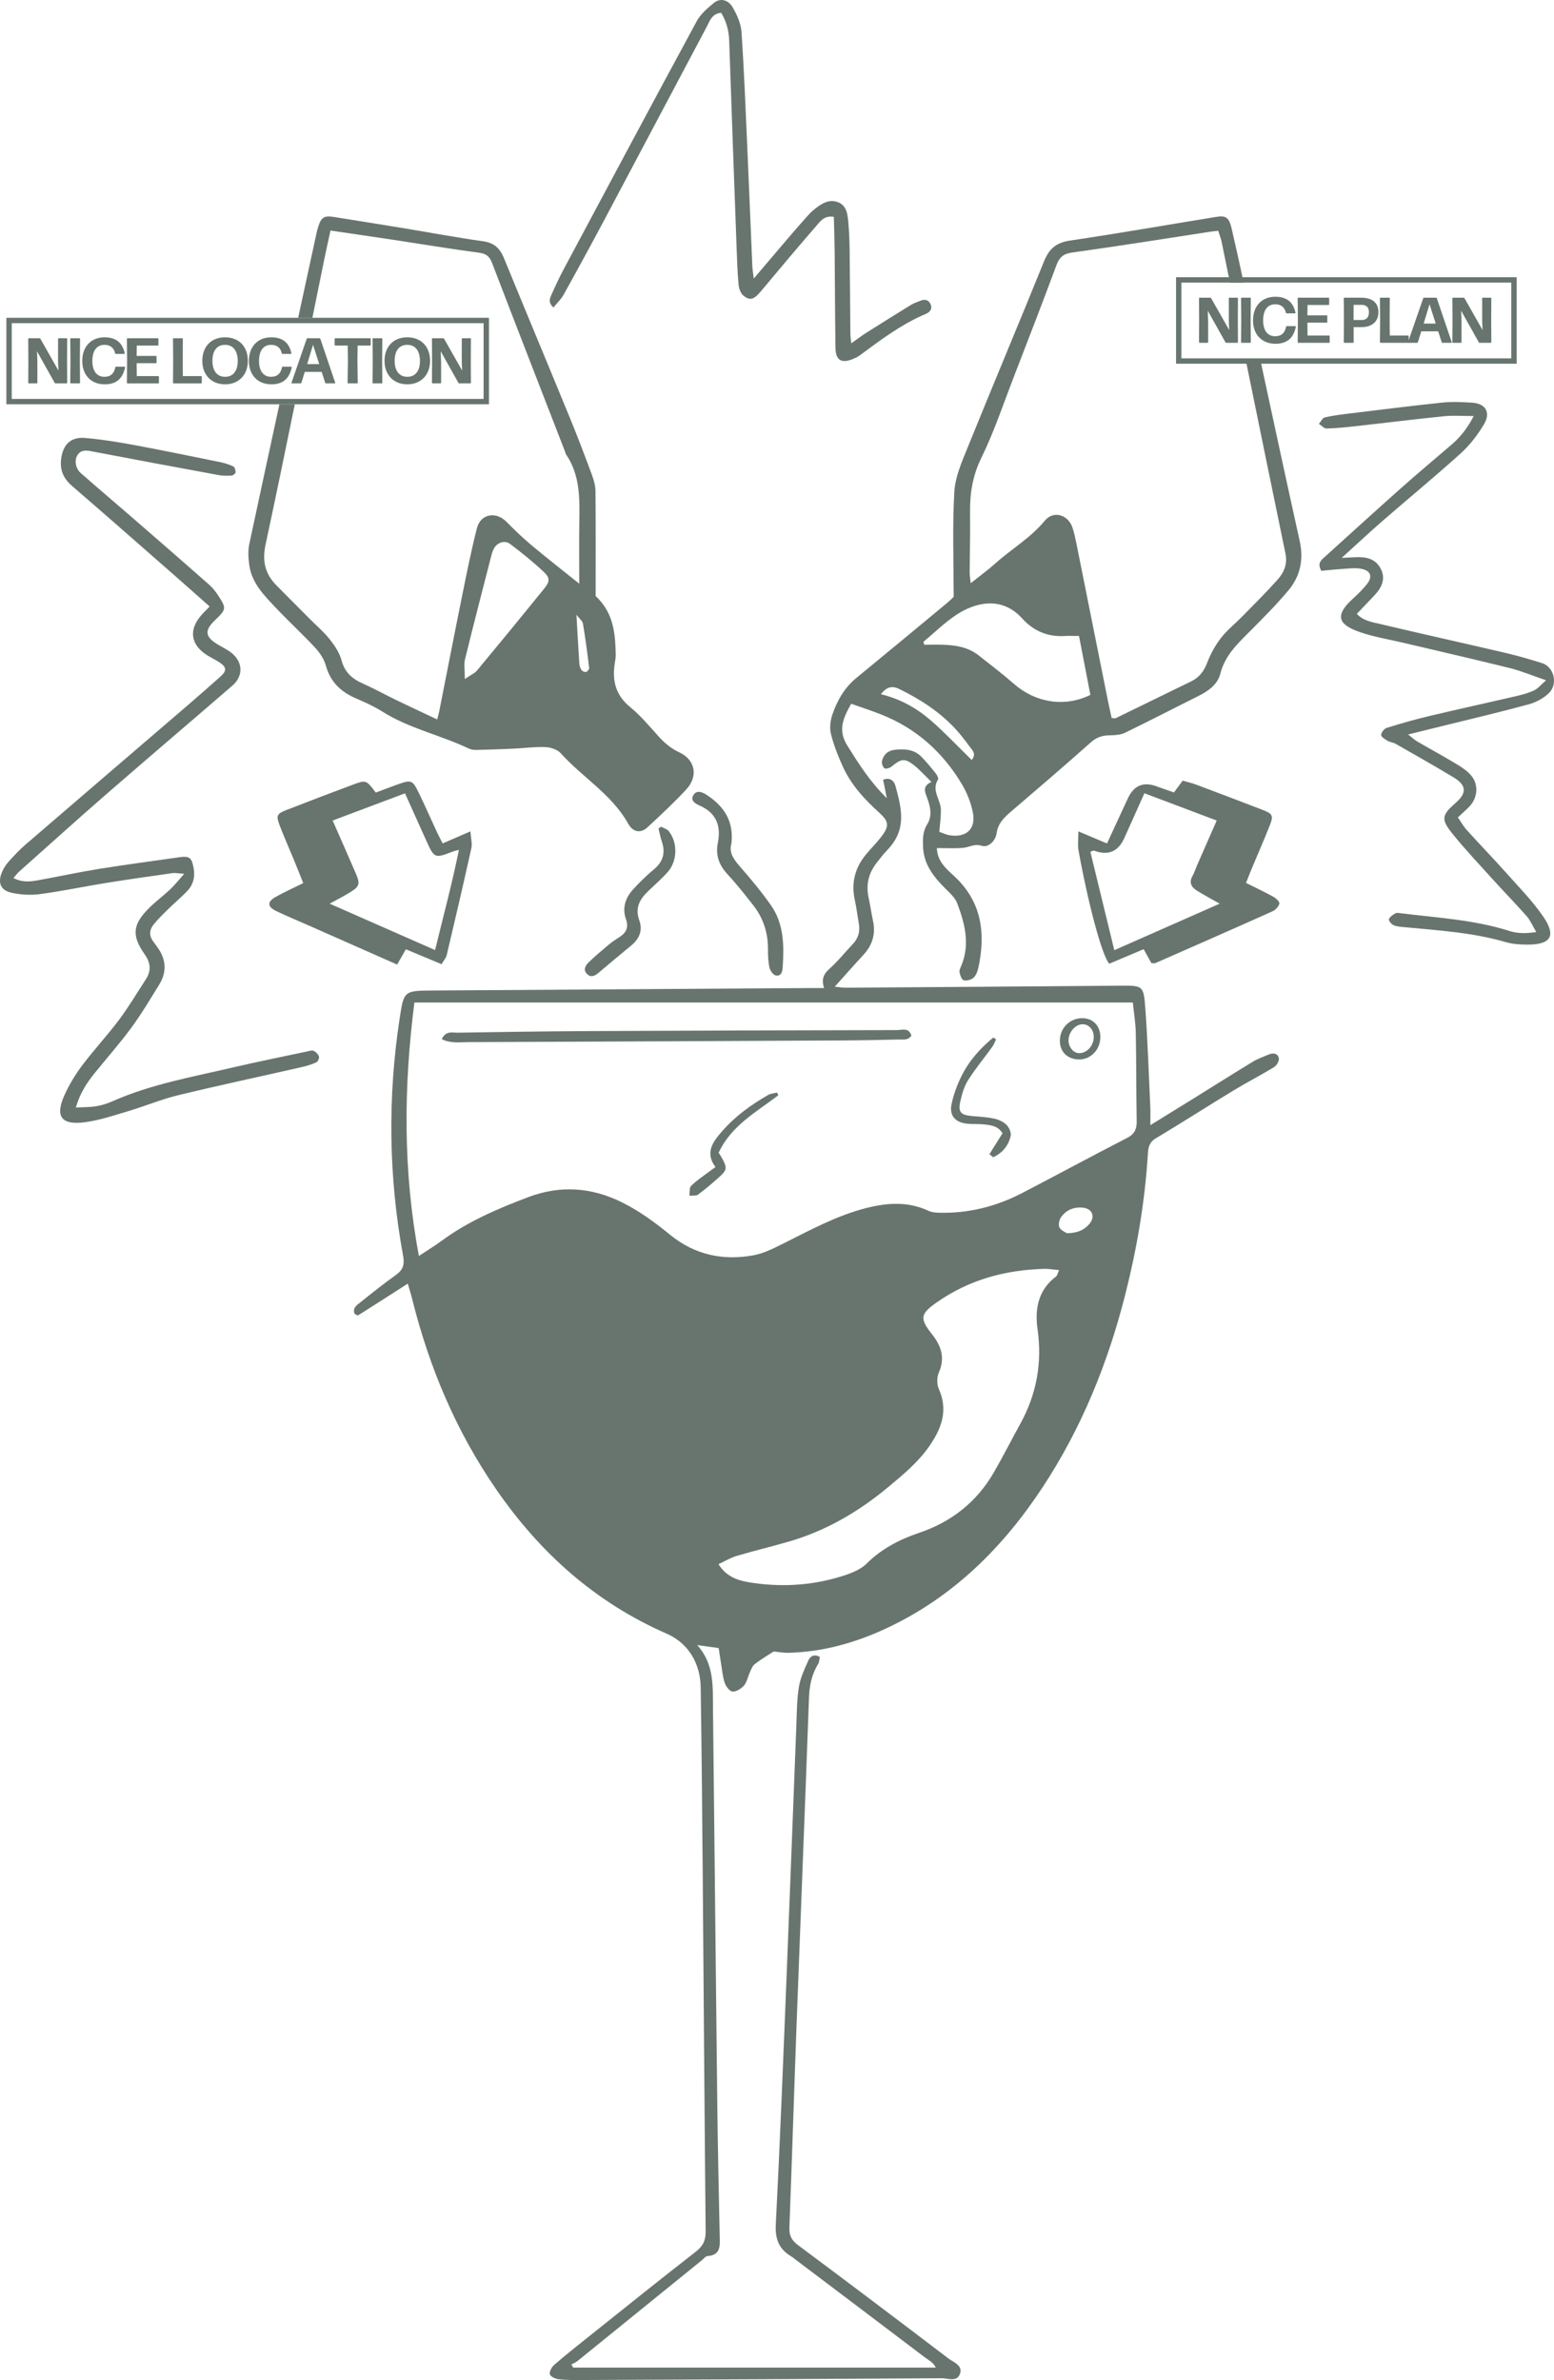 <?xml version="1.0" encoding="UTF-8"?><svg id="_イヤー_2" xmlns="http://www.w3.org/2000/svg" viewBox="0 0 200.141 306.54"><defs><style>.cls-1{fill:#68756f;}</style></defs><g id="_イヤー_1-2"><g><path class="cls-1" d="M152.316,100.551c.657,.187,1.19,.299,1.695,.489,2.861,1.075,5.72,2.156,8.57,3.259,1.336,.517,1.456,.738,.943,2.041-.739,1.878-1.557,3.724-2.336,5.587-.232,.555-.445,1.118-.712,1.79,1.246,.623,2.403,1.164,3.516,1.781,.34,.188,.831,.648,.779,.876-.087,.384-.49,.823-.87,.993-5.022,2.253-10.063,4.463-15.102,6.678-.101,.044-.237,.006-.512,.006-.277-.501-.588-1.064-.993-1.798-1.482,.625-2.974,1.254-4.434,1.87-.909-1.004-2.659-7.461-3.963-14.614-.122-.667-.016-1.375-.016-2.43,1.414,.597,2.499,1.054,3.692,1.558,.905-1.959,1.792-3.9,2.697-5.833q1.151-2.459,3.665-1.534c.739,.271,1.486,.523,2.26,.794,.36-.486,.682-.921,1.12-1.512Zm4.766,15.838c-1.168-.664-2.088-1.146-2.963-1.699-.693-.438-1.01-1.035-.54-1.864,.24-.423,.382-.9,.578-1.348,.827-1.889,1.657-3.776,2.544-5.796-3.172-1.196-6.18-2.33-9.313-3.511-.894,1.996-1.734,3.883-2.582,5.766q-1.19,2.642-3.906,1.622c-.078-.029-.203,.064-.469,.158,1.013,4.161,2.03,8.338,3.082,12.662,4.561-2.013,8.911-3.933,13.568-5.989Z"/><path class="cls-1" d="M51.148,124.235c-3.913-1.73-7.653-3.384-11.393-5.037-1.398-.618-2.814-1.2-4.191-1.862-1.133-.545-1.168-1.192-.093-1.798,1.112-.626,2.281-1.151,3.584-1.798-.408-1.018-.78-1.964-1.167-2.905-.629-1.527-1.302-3.037-1.891-4.579-.459-1.202-.334-1.454,.881-1.926,2.848-1.109,5.704-2.2,8.569-3.265,1.711-.636,1.721-.609,2.95,1.014,.842-.315,1.736-.66,2.638-.984,2.012-.722,2.077-.705,3.035,1.297,.766,1.6,1.483,3.223,2.23,4.832,.204,.441,.438,.868,.711,1.405,1.112-.482,2.189-.949,3.575-1.549,.062,.917,.253,1.572,.123,2.156-1.017,4.598-2.087,9.185-3.171,13.768-.09,.383-.395,.715-.665,1.182-1.579-.659-3.075-1.284-4.601-1.92l-1.124,1.969Zm-8.306-18.554c1.065,2.43,2.034,4.603,2.972,6.79,.604,1.407,.502,1.706-.822,2.514-.739,.451-1.513,.844-2.531,1.407,4.683,2.062,9.067,3.992,13.571,5.975,1.072-4.407,2.193-8.554,3.074-12.909-.437,.118-.616,.149-.783,.215-2.326,.91-2.392,.885-3.414-1.384-.899-1.996-1.797-3.994-2.75-6.112-3.116,1.173-6.126,2.306-9.317,3.506Z"/><path class="cls-1" d="M94.204,108.631c-.355,1.134,.261,2.028,1.081,2.961,1.41,1.603,2.776,3.258,4.003,5.003,1.678,2.387,1.698,5.167,1.519,7.944-.035,.549-.164,1.238-.897,1.099-.332-.063-.72-.617-.807-1.01-.171-.767-.199-1.577-.195-2.369,.012-2.098-.591-3.988-1.875-5.635-1.051-1.349-2.113-2.698-3.275-3.951-1.122-1.21-1.639-2.467-1.301-4.157,.408-2.042-.146-3.747-2.228-4.703-.576-.265-1.44-.656-.883-1.465,.468-.679,1.239-.259,1.801,.119,2.126,1.432,3.372,3.33,3.057,6.163Z"/><path class="cls-1" d="M85.155,106.477c.333,.189,.763,.302,.983,.581,1.17,1.486,1.115,3.847-.153,5.271-.772,.867-1.658,1.634-2.499,2.439-1.086,1.04-1.736,2.166-1.153,3.762,.472,1.294,.012,2.391-1.051,3.261-1.421,1.163-2.824,2.348-4.229,3.531-.468,.394-.973,.614-1.46,.116-.507-.518-.208-1.074,.191-1.461,.832-.809,1.722-1.56,2.613-2.307,.421-.353,.886-.659,1.351-.954,.88-.559,1.255-1.24,.872-2.319-.523-1.474-.062-2.796,.961-3.897,.833-.896,1.709-1.764,2.65-2.544,1.206-.999,1.49-2.168,.995-3.609-.183-.533-.28-1.095-.417-1.644l.346-.225Z"/><path class="cls-1" d="M56.892,133.843c.538-1.136,1.372-.827,2.047-.838,5.573-.089,11.146-.176,16.719-.204,13.29-.066,26.581-.105,39.872-.128,.631-.001,1.513-.384,1.849,.708-.425,.647-1.081,.493-1.655,.506-2.388,.054-4.776,.107-7.165,.119-16.108,.082-32.216,.159-48.324,.218-1.062,.004-2.172,.185-3.343-.381Z"/><path class="cls-1" d="M127.425,148.656c.558-.89,1.116-1.779,1.69-2.694-.597-.967-1.525-1.052-2.423-1.143-.729-.074-1.472-.013-2.198-.097-1.485-.171-2.247-1.049-1.944-2.511,.257-1.237,.712-2.465,1.273-3.601,.978-1.978,2.42-3.602,4.109-4.981l.355,.238c-.162,.324-.283,.677-.493,.967-1.035,1.432-2.172,2.798-3.113,4.288-.508,.804-.787,1.791-1.001,2.733-.31,1.364,.056,1.755,1.446,1.883,.97,.089,1.953,.134,2.901,.334,.572,.121,1.191,.399,1.597,.8,.34,.336,.64,1.007,.542,1.435-.289,1.274-1.089,2.21-2.253,2.743l-.491-.396Z"/><path class="cls-1" d="M100.24,141.072c-2.838,2.154-6.07,3.914-7.685,7.393,.192,.312,.364,.558,.502,.822,.583,1.111,.564,1.414-.331,2.226-.906,.821-1.841,1.616-2.821,2.344-.266,.197-.743,.109-1.123,.152,.064-.431-.026-1.012,.221-1.264,.635-.647,1.417-1.151,2.144-1.707,.289-.221,.588-.427,1.001-.725-1.415-1.882-.306-3.286,.889-4.653,1.67-1.911,3.704-3.373,5.887-4.631,.334-.192,.767-.212,1.154-.311l.162,.356Z"/><path class="cls-1" d="M138.811,136.453c-1.459-.098-2.365-1.094-2.307-2.54,.065-1.629,1.41-2.859,3.028-2.77,1.38,.076,2.263,1.142,2.175,2.626-.093,1.586-1.387,2.784-2.896,2.684Zm2.055-2.86c.014-.911-.543-1.608-1.337-1.67-.949-.075-1.901,.948-1.912,2.054-.009,.875,.608,1.639,1.342,1.663,.996,.033,1.889-.926,1.907-2.046Z"/><g><path class="cls-1" d="M1.727,113.087c1.214,.618,2.247,.454,3.256,.273,2.59-.465,5.163-1.029,7.76-1.447,3.442-.554,6.9-1.009,10.351-1.504,1.313-.188,1.594,.06,1.836,1.352,.222,1.182-.04,2.206-.86,3.052-.766,.791-1.616,1.5-2.403,2.272-.654,.641-1.315,1.285-1.889,1.995-.553,.684-.599,1.456-.03,2.198,.149,.194,.284,.4,.432,.595,1.207,1.584,1.374,3.253,.315,4.961-1.161,1.872-2.287,3.776-3.59,5.547-1.488,2.022-3.161,3.907-4.738,5.865-.999,1.241-1.869,2.56-2.398,4.398,.963-.052,1.785-.028,2.58-.159,.719-.119,1.441-.336,2.107-.632,4.966-2.208,10.289-3.142,15.528-4.366,3.158-.738,6.34-1.375,9.513-2.051,.295-.063,.648-.195,.888-.092,.291,.125,.594,.43,.693,.724,.068,.203-.135,.667-.334,.757-.604,.275-1.256,.469-1.906,.617-5.311,1.21-10.64,2.346-15.934,3.627-2.132,.516-4.178,1.383-6.286,2.011-1.87,.557-3.747,1.201-5.667,1.457-3.087,.412-3.903-.751-2.616-3.563,.606-1.324,1.379-2.603,2.257-3.766,1.513-2.004,3.236-3.851,4.741-5.861,1.245-1.662,2.306-3.462,3.443-5.204,.721-1.105,.634-2.128-.14-3.224-1.705-2.414-1.563-3.848,.542-5.947,.866-.864,1.862-1.596,2.754-2.436,.558-.526,1.032-1.143,1.791-1.996-.767-.046-1.156-.135-1.525-.082-2.846,.403-5.693,.806-8.531,1.263-2.839,.458-5.658,1.052-8.507,1.437-1.185,.16-2.455,.085-3.628-.163-1.451-.306-1.848-1.262-1.292-2.637,.202-.499,.513-.982,.873-1.384,.694-.775,1.412-1.54,2.199-2.218,6.919-5.962,13.857-11.901,20.784-17.853,1.441-1.238,2.868-2.492,4.286-3.757,.853-.761,.817-1.224-.14-1.848-.615-.401-1.3-.698-1.891-1.127-1.711-1.241-1.964-2.908-.701-4.599,.396-.531,.902-.979,1.349-1.456-1.449-1.284-2.856-2.542-4.275-3.785-4.472-3.918-8.932-7.849-13.434-11.732-1.131-.976-1.617-2.088-1.408-3.559,.258-1.821,1.254-2.795,3.092-2.633,2.067,.183,4.128,.508,6.171,.887,3.731,.692,7.448,1.46,11.167,2.217,.594,.121,1.19,.304,1.734,.564,.188,.09,.303,.504,.294,.764-.005,.149-.32,.397-.509,.41-.545,.037-1.109,.045-1.645-.054-5.477-1.008-10.951-2.031-16.422-3.073-.711-.135-1.351-.189-1.792,.5-.418,.653-.255,1.708,.439,2.317,2.303,2.022,4.641,4.003,6.955,6.011,3.194,2.772,6.386,5.547,9.558,8.344,.451,.398,.841,.89,1.171,1.397,1.091,1.677,1.064,1.772-.415,3.199-1.376,1.327-1.28,2.122,.379,3.125,.627,.38,1.319,.687,1.864,1.161,1.388,1.207,1.391,2.932,.003,4.132-5.424,4.69-10.889,9.333-16.299,14.039-3.745,3.257-7.427,6.587-11.133,9.889-.221,.197-.4,.441-.768,.854Z"/><path class="cls-1" d="M199.115,87.62c-1.784-.61-3.188-1.205-4.649-1.568-4.631-1.149-9.284-2.209-13.928-3.307-1.784-.422-3.612-.715-5.337-1.309-2.559-.881-3.588-1.959-.94-4.348,.635-.573,1.25-1.185,1.784-1.851,.77-.961,.498-1.739-.728-1.979-.702-.137-1.457-.043-2.185,.002-1.017,.062-2.031,.176-2.957,.259-.592-1.012,.035-1.423,.523-1.865,3.27-2.959,6.529-5.931,9.826-8.861,2.107-1.872,4.274-3.676,6.411-5.514,1.118-.961,2.034-2.077,2.86-3.69-1.417,0-2.612-.101-3.786,.018-3.776,.383-7.543,.855-11.315,1.275-1.278,.142-2.561,.278-3.844,.311-.324,.008-.658-.39-.987-.601,.256-.291,.469-.77,.776-.84,1.07-.246,2.169-.371,3.262-.505,3.95-.481,7.898-.984,11.855-1.396,1.267-.132,2.563-.065,3.84,.013,1.731,.104,2.436,1.272,1.523,2.794-.808,1.348-1.802,2.657-2.963,3.707-3.317,2.999-6.774,5.842-10.151,8.776-1.655,1.438-3.253,2.941-5.204,4.711,.857-.041,1.294-.059,1.731-.084,1.362-.077,2.624,.171,3.3,1.491,.647,1.264,.152,2.379-.748,3.346-.748,.803-1.513,1.591-2.34,2.458,.854,.911,1.973,1.062,2.988,1.303,5.356,1.27,10.732,2.458,16.091,3.711,1.604,.375,3.192,.832,4.765,1.324,1.579,.494,2.113,2.742,.853,3.914-.687,.639-1.621,1.144-2.53,1.393-3.42,.937-6.875,1.745-10.318,2.599-1.64,.407-3.281,.809-5.241,1.292,.566,.439,.853,.717,1.188,.911,1.694,.984,3.418,1.92,5.096,2.931,.672,.405,1.361,.871,1.856,1.464,.979,1.173,.812,2.893-.271,4.001-.423,.433-.884,.83-1.463,1.37,.404,.581,.724,1.163,1.157,1.641,1.683,1.861,3.429,3.664,5.099,5.537,1.627,1.824,3.36,3.587,4.735,5.591,1.719,2.505,.994,3.638-2.08,3.619-.909-.006-1.855-.065-2.72-.317-4.268-1.243-8.671-1.512-13.057-1.93-.483-.046-.995-.074-1.428-.261-.276-.119-.66-.62-.593-.767,.146-.322,.522-.577,.858-.761,.185-.102,.481-.027,.723,.003,4.672,.575,9.397,.827,13.927,2.272,1.06,.338,2.122,.34,3.477,.143-.483-.819-.761-1.505-1.222-2.03-1.372-1.563-2.832-3.048-4.227-4.59-1.806-1.996-3.659-3.956-5.348-6.048-1.513-1.873-1.377-2.401,.411-3.963,1.464-1.278,1.414-2.283-.271-3.296-2.466-1.483-4.973-2.9-7.473-4.327-.308-.176-.711-.191-1.014-.372-.332-.198-.838-.508-.834-.762,.006-.318,.397-.809,.721-.91,1.808-.565,3.634-1.087,5.477-1.525,3.749-.891,7.515-1.709,11.268-2.583,.771-.179,1.551-.395,2.26-.735,.486-.233,.855-.71,1.511-1.283Z"/><path class="cls-1" d="M97.079,35.873c1.575-1.853,2.982-3.516,4.397-5.171,.797-.932,1.602-1.856,2.416-2.773,.284-.32,.582-.636,.913-.905,.925-.751,1.95-1.468,3.174-.96,1.107,.459,1.194,1.632,1.286,2.671,.102,1.158,.145,2.324,.16,3.487,.045,3.615,.063,7.23,.097,10.844,.003,.28,.055,.56,.117,1.151,.791-.557,1.353-.989,1.95-1.367,1.913-1.212,3.833-2.412,5.763-3.596,.361-.222,.781-.349,1.176-.514,.515-.216,.999-.163,1.274,.348,.333,.616,.03,1.09-.546,1.332-3.144,1.319-5.828,3.361-8.541,5.361-.244,.18-.528,.311-.809,.432-1.507,.646-2.279,.215-2.304-1.395-.066-4.165-.066-8.331-.107-12.497-.014-1.459-.069-2.918-.105-4.391-1.24-.204-1.755,.581-2.281,1.19-2.404,2.78-4.775,5.589-7.128,8.413-.864,1.036-1.397,1.256-2.26,.518-.354-.303-.559-.923-.604-1.419-.142-1.586-.194-3.181-.252-4.773-.326-8.882-.651-17.764-.954-26.646-.045-1.311-.38-2.488-1.037-3.573-1.212,.146-1.455,1.059-1.84,1.783-4.399,8.277-8.772,16.569-13.173,24.845-1.726,3.245-3.486,6.472-5.271,9.685-.332,.597-.857,1.087-1.311,1.649-.725-.646-.462-1.184-.251-1.658,.498-1.118,1.015-2.231,1.592-3.311,5.686-10.646,11.367-21.295,17.114-31.907,.501-.925,1.397-1.684,2.233-2.368,.756-.619,1.792-.428,2.369,.545,.573,.968,1.085,2.112,1.16,3.21,.343,5.013,.533,10.037,.757,15.058,.224,5.021,.421,10.043,.639,15.065,.02,.464,.103,.925,.185,1.638Z"/><path class="cls-1" d="M195.331,46.846h-43.868v-11.139h43.868v11.139Zm-43.177-.692h42.485v-9.756h-42.485v9.756Z"/><g><path class="cls-1" d="M155.599,41.38v2.704c0,.033-.033,.067-.066,.067h-1.046c-.033,0-.066-.033-.066-.067l.017-2.837-.017-2.837c0-.033,.033-.067,.066-.067h1.394c.041,0,.082,.025,.099,.058l2.331,4.107-.05-1.112v-2.986c0-.033,.034-.067,.067-.067h1.045c.033,0,.066,.033,.066,.067l-.016,2.837,.016,2.837c0,.033-.033,.067-.066,.067h-1.444c-.041,0-.083-.025-.099-.058l-2.282-4.074,.009,.158,.041,1.203Z"/><path class="cls-1" d="M159.9,44.151c-.033,0-.066-.033-.066-.067l.024-2.837-.024-2.837c0-.033,.033-.067,.066-.067h1.128c.033,0,.066,.033,.066,.067l-.025,2.837,.025,2.837c0,.033-.033,.067-.066,.067h-1.128Z"/><path class="cls-1" d="M164.264,44.276c-1.784,0-2.887-1.236-2.887-3.003,0-1.85,1.128-3.053,2.879-3.053,1.252,0,2.273,.514,2.597,2.074,.008,.033-.017,.067-.05,.067h-1.103c-.034,0-.075-.025-.083-.067-.158-.705-.622-1.103-1.377-1.103-1.012,0-1.56,.78-1.56,2.074s.564,2.041,1.552,2.041c.813,0,1.252-.44,1.411-1.236,0-.042,.041-.067,.074-.067h1.128c.033,0,.058,.033,.05,.067-.316,1.593-1.261,2.207-2.63,2.207Z"/><path class="cls-1" d="M167.196,44.151c-.033,0-.066-.033-.066-.067l.025-2.837-.025-2.837c0-.033,.033-.067,.066-.067h3.924c.033,0,.066,.033,.066,.067v.805c0,.033-.033,.067-.066,.067h-2.721l-.017,1.335h2.497c.033,0,.066,.033,.066,.067v.805c0,.033-.033,.067-.066,.067h-2.497l.017,1.659h2.787c.033,0,.066,.033,.066,.067v.805c0,.033-.033,.067-.066,.067h-3.99Z"/><path class="cls-1" d="M175.312,42.135h-.979l.008,1.95c0,.033-.033,.067-.066,.067h-1.145c-.033,0-.066-.033-.066-.067l.025-2.837-.025-2.837c0-.033,.033-.067,.066-.067h2.191c1.402,0,2.206,.631,2.206,1.867,0,1.219-.83,1.925-2.215,1.925Zm.058-2.87h-1.037l-.008,1.95h1.078c.49,0,.904-.282,.904-.979,0-.664-.34-.971-.938-.971Z"/><path class="cls-1" d="M177.788,44.151c-.033,0-.066-.033-.066-.067l.025-2.837-.025-2.837c0-.033,.033-.067,.066-.067h1.136c.034,0,.067,.033,.067,.067l-.017,2.763,.017,2.041h2.373c.033,0,.066,.033,.066,.067v.805c0,.033-.033,.067-.066,.067h-3.576Z"/><path class="cls-1" d="M185.762,44.151c-.041,0-.074-.025-.083-.067l-.456-1.41h-2.174l-.44,1.41c-.008,.042-.041,.067-.083,.067h-1.153c-.033,0-.058-.033-.041-.067l1.966-5.675c.016-.042,.049-.067,.091-.067h1.568c.041,0,.074,.025,.091,.067l1.925,5.675c.017,.033-.008,.067-.041,.067h-1.17Zm-.855-2.481l-.796-2.481-.755,2.481h1.551Z"/><path class="cls-1" d="M188.229,41.38v2.704c0,.033-.033,.067-.066,.067h-1.046c-.033,0-.066-.033-.066-.067l.017-2.837-.017-2.837c0-.033,.033-.067,.066-.067h1.394c.041,0,.082,.025,.099,.058l2.331,4.107-.05-1.112v-2.986c0-.033,.034-.067,.067-.067h1.045c.033,0,.066,.033,.066,.067l-.016,2.837,.016,2.837c0,.033-.033,.067-.066,.067h-1.444c-.041,0-.083-.025-.099-.058l-2.282-4.074,.009,.158,.041,1.203Z"/></g><path class="cls-1" d="M62.974,52.07H.821v-11.139H62.974v11.139Zm-61.461-.692H62.282v-9.756H1.513v9.756Z"/><g><path class="cls-1" d="M4.814,46.604v2.704c0,.033-.034,.067-.067,.067h-1.045c-.033,0-.066-.033-.066-.067l.016-2.837-.016-2.837c0-.033,.033-.067,.066-.067h1.394c.042,0,.083,.025,.1,.058l2.331,4.107-.05-1.112v-2.986c0-.033,.033-.067,.066-.067h1.046c.033,0,.066,.033,.066,.067l-.017,2.837,.017,2.837c0,.033-.033,.067-.066,.067h-1.444c-.042,0-.083-.025-.1-.058l-2.281-4.074,.008,.158,.042,1.203Z"/><path class="cls-1" d="M9.114,49.375c-.033,0-.066-.033-.066-.067l.025-2.837-.025-2.837c0-.033,.033-.067,.066-.067h1.129c.033,0,.066,.033,.066,.067l-.025,2.837,.025,2.837c0,.033-.033,.067-.066,.067h-1.129Z"/><path class="cls-1" d="M13.479,49.5c-1.783,0-2.887-1.236-2.887-3.003,0-1.85,1.129-3.053,2.879-3.053,1.253,0,2.273,.514,2.597,2.074,.008,.033-.016,.067-.05,.067h-1.103c-.033,0-.075-.025-.083-.067-.157-.705-.622-1.103-1.377-1.103-1.013,0-1.56,.78-1.56,2.074s.564,2.041,1.551,2.041c.813,0,1.253-.44,1.411-1.236,0-.042,.041-.067,.075-.067h1.128c.033,0,.058,.033,.05,.067-.316,1.593-1.261,2.207-2.631,2.207Z"/><path class="cls-1" d="M16.41,49.375c-.033,0-.066-.033-.066-.067l.025-2.837-.025-2.837c0-.033,.033-.067,.066-.067h3.924c.034,0,.067,.033,.067,.067v.805c0,.033-.033,.067-.067,.067h-2.721l-.016,1.335h2.497c.033,0,.067,.033,.067,.067v.805c0,.033-.034,.067-.067,.067h-2.497l.016,1.659h2.788c.033,0,.066,.033,.066,.067v.805c0,.033-.033,.067-.066,.067h-3.991Z"/><path class="cls-1" d="M22.346,49.375c-.033,0-.066-.033-.066-.067l.024-2.837-.024-2.837c0-.033,.033-.067,.066-.067h1.136c.034,0,.067,.033,.067,.067l-.017,2.763,.017,2.041h2.373c.033,0,.066,.033,.066,.067v.805c0,.033-.033,.067-.066,.067h-3.576Z"/><path class="cls-1" d="M28.985,49.5c-1.775,0-2.929-1.236-2.929-3.011,0-1.85,1.145-3.045,2.929-3.045,1.767,0,2.937,1.17,2.937,3.045,0,1.776-1.161,3.011-2.937,3.011Zm.008-.97c1.045,0,1.626-.772,1.626-2.041s-.572-2.074-1.634-2.074-1.626,.78-1.626,2.074c0,1.261,.589,2.041,1.634,2.041Z"/><path class="cls-1" d="M34.944,49.5c-1.783,0-2.887-1.236-2.887-3.003,0-1.85,1.129-3.053,2.879-3.053,1.253,0,2.273,.514,2.597,2.074,.008,.033-.016,.067-.05,.067h-1.103c-.033,0-.075-.025-.083-.067-.157-.705-.622-1.103-1.377-1.103-1.013,0-1.56,.78-1.56,2.074s.564,2.041,1.551,2.041c.813,0,1.253-.44,1.411-1.236,0-.042,.041-.067,.075-.067h1.128c.033,0,.058,.033,.05,.067-.316,1.593-1.261,2.207-2.631,2.207Z"/><path class="cls-1" d="M41.967,49.375c-.041,0-.074-.025-.083-.067l-.456-1.41h-2.174l-.44,1.41c-.008,.042-.041,.067-.083,.067h-1.153c-.033,0-.058-.033-.041-.067l1.966-5.675c.016-.042,.049-.067,.091-.067h1.568c.041,0,.074,.025,.091,.067l1.925,5.675c.017,.033-.008,.067-.041,.067h-1.17Zm-.855-2.481l-.796-2.481-.755,2.481h1.552Z"/><path class="cls-1" d="M44.832,49.375c-.034,0-.067-.033-.067-.067l.042-2.837-.025-1.966h-1.618c-.033,0-.066-.033-.066-.067v-.805c0-.033,.033-.067,.066-.067h4.513c.033,0,.066,.033,.066,.067v.805c0,.033-.033,.067-.066,.067h-1.618l-.025,1.966,.042,2.837c0,.033-.033,.067-.066,.067h-1.178Z"/><path class="cls-1" d="M48.045,49.375c-.033,0-.066-.033-.066-.067l.025-2.837-.025-2.837c0-.033,.033-.067,.066-.067h1.129c.033,0,.066,.033,.066,.067l-.025,2.837,.025,2.837c0,.033-.033,.067-.066,.067h-1.129Z"/><path class="cls-1" d="M52.452,49.5c-1.775,0-2.929-1.236-2.929-3.011,0-1.85,1.145-3.045,2.929-3.045,1.767,0,2.937,1.17,2.937,3.045,0,1.776-1.161,3.011-2.937,3.011Zm.008-.97c1.045,0,1.626-.772,1.626-2.041s-.572-2.074-1.634-2.074-1.626,.78-1.626,2.074c0,1.261,.589,2.041,1.634,2.041Z"/><path class="cls-1" d="M56.81,46.604v2.704c0,.033-.033,.067-.066,.067h-1.046c-.033,0-.066-.033-.066-.067l.017-2.837-.017-2.837c0-.033,.033-.067,.066-.067h1.394c.041,0,.082,.025,.099,.058l2.331,4.107-.05-1.112v-2.986c0-.033,.033-.067,.067-.067h1.045c.033,0,.066,.033,.066,.067l-.016,2.837,.016,2.837c0,.033-.033,.067-.066,.067h-1.444c-.041,0-.083-.025-.099-.058l-2.282-4.074,.009,.158,.041,1.203Z"/></g><path class="cls-1" d="M87.48,96.897c-1.034-.483-1.842-1.153-2.592-1.978-1.195-1.314-2.336-2.711-3.703-3.826-1.844-1.504-2.354-3.337-2.024-5.556,.063-.424,.153-.853,.141-1.277-.077-2.648-.233-5.277-2.586-7.493,0-4.468,.021-8.994-.022-13.518-.007-.717-.225-1.459-.478-2.14-.891-2.405-1.801-4.805-2.774-7.177-2.834-6.908-5.715-13.797-8.546-20.706-.509-1.243-1.254-1.948-2.664-2.148-3.512-.497-7.001-1.15-10.501-1.727-2.897-.478-5.796-.939-8.696-1.402-1.283-.205-1.642,.014-2.042,1.226-.096,.29-.171,.588-.235,.887-.786,3.623-1.571,7.246-2.357,10.868h1.833c.522-2.573,1.044-5.146,1.57-7.719,.231-1.129,.488-2.253,.763-3.516,2.771,.408,5.42,.789,8.067,1.189,3.692,.559,7.376,1.178,11.077,1.668,.944,.125,1.349,.499,1.673,1.345,3.091,8.063,6.225,16.109,9.346,24.16,.067,.171,.103,.362,.203,.511,1.785,2.658,1.73,5.662,1.679,8.679-.043,2.495-.009,4.991-.009,7.932-2.291-1.84-4.265-3.377-6.18-4.983-1.113-.933-2.166-1.945-3.185-2.982-1.358-1.383-3.342-1.044-3.817,.821-.74,2.905-1.325,5.852-1.921,8.793-.998,4.922-1.952,9.853-2.928,14.779-.058,.291-.144,.576-.266,1.057-1.838-.869-3.592-1.683-5.332-2.525-1.432-.693-2.824-1.473-4.277-2.116-1.373-.608-2.303-1.455-2.715-2.989-.259-.964-.872-1.884-1.505-2.682-.757-.954-1.704-1.757-2.568-2.626-1.427-1.434-2.855-2.866-4.278-4.303-1.489-1.503-1.891-3.122-1.419-5.322,1.287-6.003,2.529-12.017,3.757-18.033h-1.982c-1.299,6.002-2.595,12.005-3.88,18.01-.186,.867-.124,1.823-.001,2.712,.323,2.329,1.931,3.917,3.441,5.517,1.639,1.737,3.407,3.352,5.03,5.102,.605,.652,1.162,1.48,1.394,2.323,.592,2.158,1.992,3.424,3.965,4.26,1.125,.477,2.25,.994,3.28,1.644,3.469,2.192,7.506,3.034,11.161,4.775,.268,.128,.596,.188,.894,.181,1.65-.039,3.299-.095,4.948-.17,1.342-.061,2.686-.257,4.021-.198,.677,.03,1.54,.305,1.969,.783,2.804,3.124,6.591,5.3,8.706,9.096,.619,1.11,1.613,1.249,2.462,.464,1.708-1.578,3.413-3.17,4.994-4.872,1.596-1.717,1.185-3.832-.891-4.801Zm-17.446-21.016c-2.844,3.51-5.71,7.002-8.597,10.477-.303,.365-.801,.568-1.57,1.093,0-1.157-.137-1.88,.022-2.531,1.089-4.442,2.237-8.87,3.375-13.3,.091-.353,.199-.716,.379-1.027,.412-.714,1.373-1.045,2.031-.549,1.504,1.135,2.983,2.319,4.351,3.61,.856,.807,.799,1.252,.009,2.227Zm5.439,10.664c-.164,.047-.477-.094-.583-.249-.16-.234-.259-.549-.278-.836-.132-1.965-.236-3.931-.371-6.285,.394,.521,.779,.805,.836,1.143,.319,1.899,.57,3.81,.804,5.722,.019,.159-.231,.454-.408,.505Z"/><path class="cls-1" d="M162.352,46.501h-1.884c1.687,8.263,3.376,16.525,5.085,24.783,.285,1.375-.183,2.441-1,3.359-1.465,1.646-3.038,3.197-4.581,4.774-.9,.919-1.931,1.731-2.712,2.74-.732,.945-1.341,2.037-1.767,3.154-.42,1.103-1.006,1.925-2.065,2.439-3.248,1.576-6.487,3.17-9.733,4.748-.093,.045-.233-.005-.527-.021-.165-.767-.35-1.582-.514-2.402-1.348-6.725-2.69-13.452-4.042-20.177-.133-.659-.278-1.323-.493-1.958-.566-1.665-2.449-2.226-3.565-.872-1.825,2.214-4.278,3.632-6.366,5.501-.937,.839-1.962,1.581-3.171,2.546-.07-.671-.136-1.008-.134-1.345,.014-2.574,.086-5.149,.051-7.722-.033-2.479,.322-4.772,1.457-7.084,1.615-3.288,2.778-6.798,4.104-10.226,1.878-4.855,3.755-9.71,5.568-14.589,.386-1.039,.9-1.47,2.054-1.629,5.943-.82,11.867-1.776,17.798-2.682,.292-.045,.587-.07,.979-.115,.161,.516,.343,.961,.438,1.424,.358,1.751,.715,3.502,1.073,5.253h1.766c-.499-2.311-1-4.622-1.537-6.925-.344-1.472-.738-1.747-1.998-1.542-6.284,1.021-12.555,2.124-18.852,3.055-1.755,.26-2.669,1.057-3.312,2.647-3.24,8.005-6.594,15.964-9.835,23.969-.751,1.857-1.621,3.807-1.731,5.754-.256,4.513-.081,9.051-.081,13.513-.334,.315-.543,.534-.775,.726-3.919,3.246-7.832,6.501-11.767,9.727-1.521,1.247-2.451,2.88-3.07,4.678-.268,.778-.395,1.735-.2,2.514,.367,1.465,.931,2.898,1.563,4.276,1.066,2.322,2.773,4.17,4.651,5.87,1.256,1.138,1.331,1.732,.292,3.087-.632,.825-1.381,1.559-2.039,2.365-1.408,1.723-1.867,3.674-1.378,5.859,.213,.955,.32,1.933,.496,2.896,.189,1.031-.009,1.931-.755,2.71-1.016,1.06-1.929,2.232-3.022,3.202-.771,.684-1.054,1.385-.682,2.477-.909,0-1.64-.004-2.371,.001-16.007,.104-32.015,.209-48.022,.315-3.719,.025-3.734,.025-4.282,3.632-1.551,10.21-1.415,20.403,.454,30.557,.212,1.152-.038,1.813-.947,2.461-1.545,1.103-3.035,2.286-4.513,3.478-.442,.356-1.078,.69-.801,1.503,.152,.07,.384,.255,.467,.203,2.095-1.315,4.175-2.656,6.393-4.079,.218,.758,.42,1.383,.579,2.019,2.182,8.761,5.637,16.966,10.77,24.419,5.644,8.197,12.768,14.61,22.007,18.65,2.725,1.192,4.322,3.76,4.37,6.912,.122,7.968,.192,15.937,.258,23.906,.128,15.386,.23,30.773,.379,46.159,.011,1.151-.335,1.89-1.267,2.614-4.696,3.648-9.327,7.38-13.976,11.089-1.438,1.147-2.882,2.289-4.269,3.495-.321,.28-.651,.884-.553,1.213,.092,.308,.729,.588,1.154,.637,.971,.112,1.958,.099,2.939,.095,15.456-.066,30.912-.132,46.367-.228,.797-.005,1.92,.501,2.332-.494,.477-1.15-.771-1.531-1.44-2.04-6.439-4.9-12.894-9.779-19.386-14.609-.841-.625-1.155-1.24-1.115-2.279,.335-8.637,.595-17.277,.917-25.914,.526-14.089,1.096-28.177,1.605-42.267,.057-1.575,.339-3.021,1.168-4.366,.166-.269,.166-.639,.234-.93-.792-.452-1.268-.023-1.48,.447-.496,1.097-1.026,2.231-1.218,3.403-.267,1.624-.264,3.296-.329,4.95-.42,10.658-.814,21.317-1.244,31.974-.435,10.78-.853,21.561-1.405,32.335-.098,1.907,.432,3.184,2.017,4.112,.158,.092,.294,.22,.441,.331,5.577,4.213,11.157,8.421,16.725,12.646,.498,.378,1.128,.663,1.422,1.332h-46.691c-.079-.135-.158-.27-.237-.405,.267-.149,.563-.262,.797-.451,5.338-4.32,10.669-8.648,16.003-12.973,.238-.193,.475-.516,.732-.535,1.718-.132,1.597-1.309,1.57-2.529-.128-5.884-.253-11.768-.321-17.652-.195-16.796-.353-33.593-.547-50.389-.032-2.78,.195-5.635-2.025-8.127,1.114,.156,1.88,.263,2.758,.386,.104,.679,.198,1.334,.307,1.986,.142,.845,.206,1.718,.48,2.519,.155,.454,.655,1.091,1.016,1.101,.493,.015,1.121-.386,1.47-.797,.376-.443,.479-1.111,.736-1.665,.176-.38,.328-.839,.635-1.077,.787-.609,1.654-1.114,2.441-1.629,.632,.06,1.288,.19,1.941,.172,4.418-.12,8.586-1.292,12.565-3.15,8.541-3.987,14.972-10.356,20.091-18.114,5.043-7.642,8.436-16.016,10.681-24.877,1.51-5.956,2.533-11.984,2.915-18.118,.051-.819,.169-1.495,1.006-1.996,3.364-2.014,6.664-4.133,10.016-6.169,1.724-1.047,3.526-1.968,5.245-3.022,.328-.201,.672-.808,.6-1.139-.141-.65-.746-.718-1.334-.463-.673,.292-1.382,.53-2.004,.908-2.565,1.559-5.102,3.165-7.652,4.748-1.751,1.087-3.507,2.166-5.562,3.434,0-1.015,.026-1.665-.004-2.313-.201-4.283-.333-8.571-.651-12.845-.213-2.864-.334-2.83-3.333-2.805-11.714,.098-23.428,.18-35.143,.26-.495,.003-.991-.082-1.515-.128,1.325-1.475,2.495-2.806,3.697-4.107,1.169-1.266,1.6-2.708,1.227-4.401-.21-.956-.333-1.932-.547-2.887-.372-1.663-.056-3.164,.982-4.508,.449-.581,.898-1.169,1.406-1.697,2.513-2.615,1.887-5.178,1.068-8.227-.166-.617-.634-1.206-1.601-.836,.139,.697,.268,1.34,.477,2.387-2.244-2.22-3.646-4.485-5.08-6.77-1.254-1.999-.559-3.532,.489-5.398,1.316,.467,2.564,.872,3.784,1.349,4.57,1.785,8.034,4.891,10.512,9.075,.643,1.086,1.128,2.336,1.374,3.572,.421,2.116-.832,3.277-2.981,2.941-.464-.072-.904-.294-1.336-.441,.079-1.009,.209-1.914,.205-2.818-.005-1.31-1.277-2.502-.366-3.933,.094-.148-.152-.591-.336-.821-.57-.714-1.156-1.419-1.789-2.077-.941-.977-2.163-1.049-3.417-.924-.895,.089-1.484,.603-1.681,1.452-.067,.287,.097,.778,.323,.934,.177,.123,.69-.034,.919-.226,1.187-.994,1.671-1.104,2.808-.225,.803,.621,1.484,1.4,2.318,2.205-1.146,.537-.869,1.222-.604,1.924,.443,1.174,.771,2.403,.053,3.544-.566,.9-.561,1.811-.536,2.796,.06,2.346,1.374,3.983,2.934,5.526,.557,.551,1.202,1.137,1.467,1.835,.988,2.604,1.681,5.27,.536,8.037-.116,.28-.29,.607-.235,.87,.08,.38,.286,.956,.546,1.021,.382,.096,.969-.065,1.265-.337,.331-.304,.522-.836,.622-1.302,.952-4.443,.429-8.498-3.114-11.773-1.052-.973-2.196-1.938-2.229-3.62,1.172,0,2.261,.068,3.336-.022,.811-.068,1.503-.576,2.454-.267,.796,.258,1.752-.588,1.895-1.611,.181-1.294,.976-2.043,1.876-2.814,3.447-2.951,6.894-5.901,10.283-8.918,.759-.675,1.524-.886,2.478-.891,.648-.004,1.364-.065,1.933-.341,3.139-1.523,6.236-3.131,9.359-4.687,1.307-.651,2.527-1.485,2.891-2.919,.581-2.289,2.145-3.784,3.708-5.351,1.73-1.734,3.469-3.474,5.041-5.348,1.528-1.822,2.007-3.949,1.472-6.367-1.709-7.723-3.374-15.456-5.04-23.188Zm-26.355,117.92c-2.3,1.723-2.736,4.204-2.374,6.747,.62,4.365-.114,8.395-2.224,12.223-1.15,2.086-2.222,4.215-3.416,6.275-2.212,3.814-5.462,6.362-9.643,7.771-2.514,.847-4.814,2.052-6.744,3.964-.703,.696-1.747,1.138-2.714,1.461-3.835,1.283-7.789,1.593-11.783,1.029-1.675-.236-3.393-.578-4.566-2.43,.836-.387,1.555-.83,2.336-1.061,2.227-.659,4.488-1.201,6.719-1.847,4.777-1.382,8.977-3.838,12.781-7.002,1.977-1.644,3.953-3.27,5.424-5.443,1.534-2.267,2.312-4.54,1.114-7.231-.265-.594-.253-1.505,.01-2.104,.831-1.897,.297-3.441-.886-4.931-1.628-2.049-1.498-2.622,.647-4.123,4.15-2.903,8.801-4.155,13.801-4.293,.576-.016,1.155,.094,1.926,.163-.209,.445-.249,.717-.406,.834Zm4.296-6.769c-.659,.766-1.52,1.173-2.896,1.181-.182-.131-.752-.344-.949-.742-.166-.336-.035-.984,.206-1.322,.678-.95,1.706-1.358,2.854-1.22,1.2,.145,1.573,1.185,.785,2.102Zm5.604-28.53c.129,1.268,.354,2.581,.381,3.898,.077,3.797,.051,7.596,.117,11.393,.018,1.029-.287,1.664-1.26,2.163-4.521,2.32-8.987,4.745-13.497,7.086-3.31,1.718-6.84,2.615-10.588,2.537-.481-.01-1.009-.038-1.431-.236-2.65-1.242-5.335-1.065-8.072-.366-3.837,.979-7.27,2.873-10.775,4.621-1.195,.596-2.443,1.225-3.736,1.461-3.914,.715-7.558-.059-10.692-2.611-1.953-1.591-3.949-3.071-6.223-4.203-3.962-1.972-8.001-2.224-12.096-.674-3.893,1.474-7.729,3.104-11.119,5.602-.881,.649-1.822,1.218-2.955,1.97-2.057-10.959-1.974-21.715-.581-32.641h92.529Zm-20.753-31.24c-1.722-1.684-3.363-3.428-5.154-5.001-1.825-1.602-3.917-2.824-6.53-3.468,.828-1.117,1.633-1.024,2.353-.672,2.699,1.319,5.205,2.934,7.258,5.161,.66,.716,1.25,1.5,1.832,2.283,.344,.462,.876,.932,.241,1.697Zm5.442-9.8c-1.47-1.286-3.025-2.476-4.563-3.683-1.313-1.031-2.879-1.296-4.491-1.354-.833-.03-1.668-.005-2.502-.005-.031-.127-.062-.253-.093-.38,1.41-1.173,2.728-2.485,4.252-3.486,2.387-1.568,5.802-2.472,8.479,.502,1.414,1.57,3.244,2.364,5.412,2.242,.546-.031,1.095-.005,1.886-.005,.492,2.551,.982,5.09,1.464,7.587-3.306,1.629-7.061,1.016-9.844-1.418Z"/></g></g></g></svg>